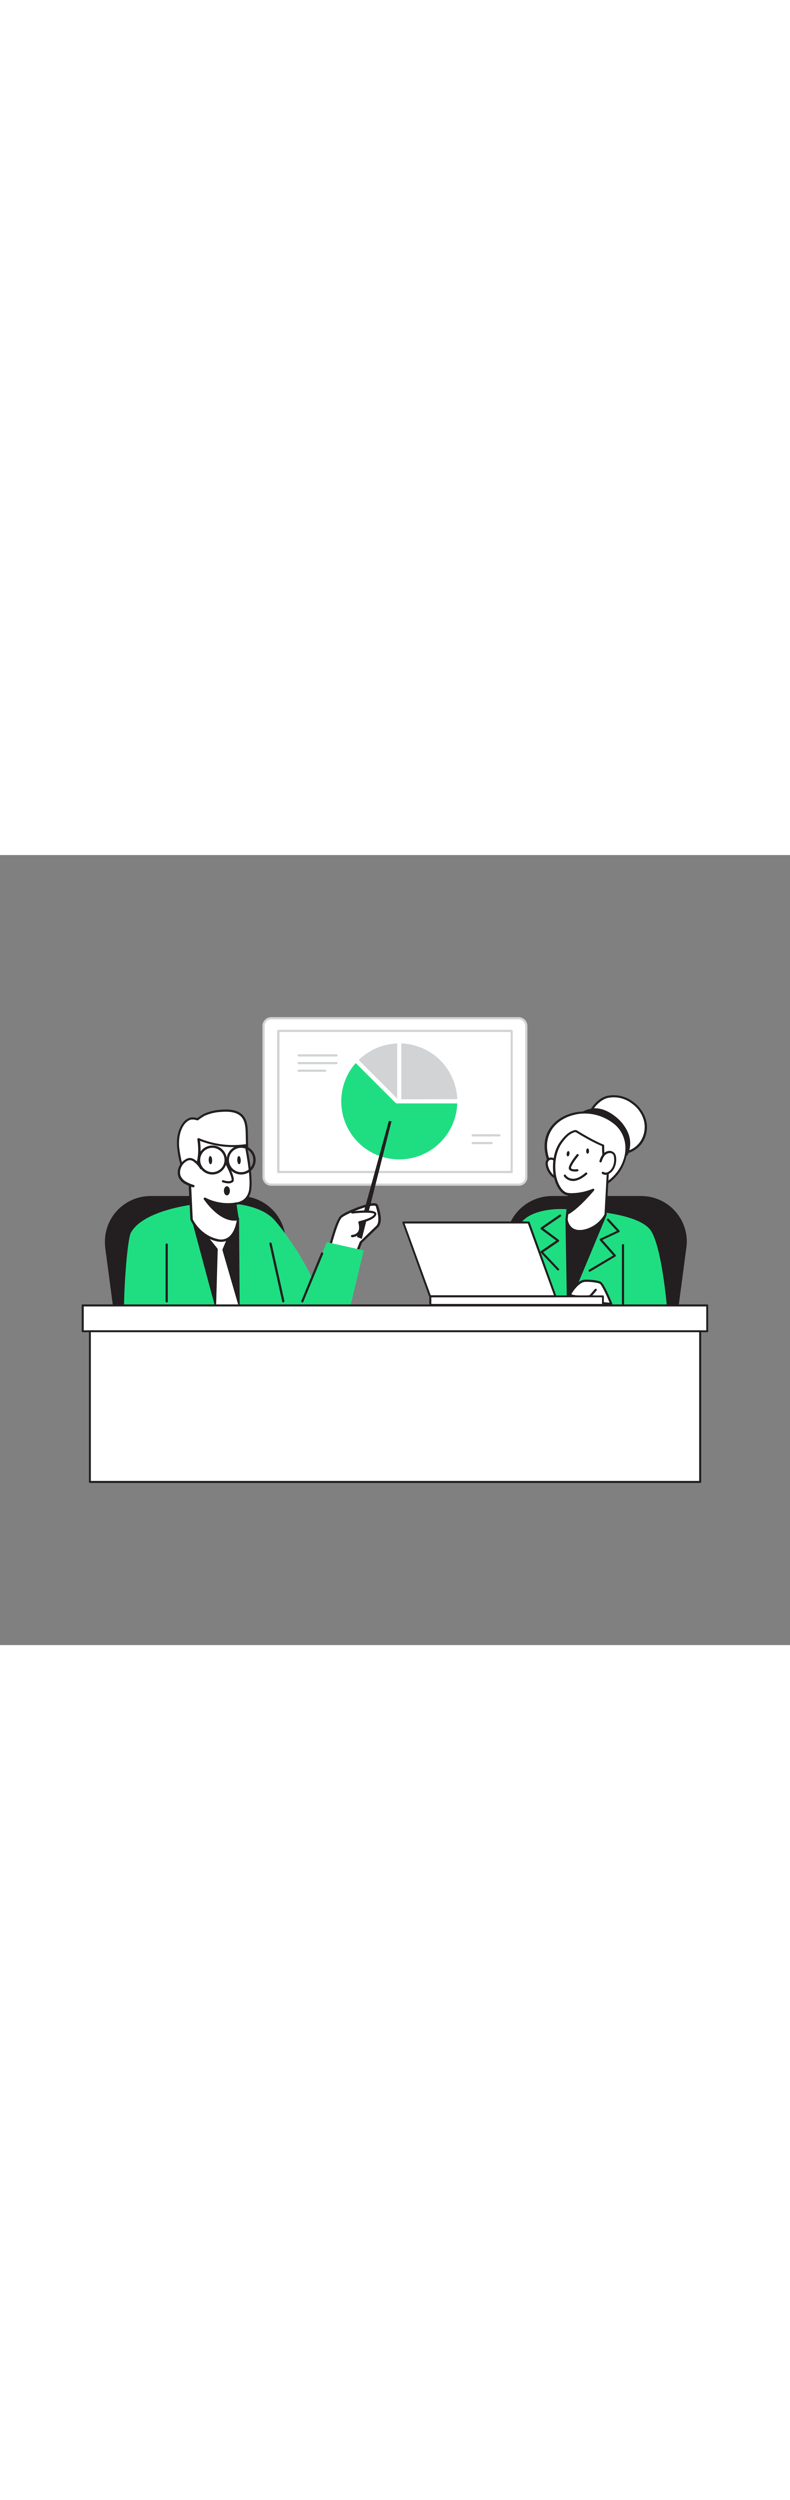 <svg xmlns="http://www.w3.org/2000/svg" xml:space="preserve" id="Layer_1" x="0" y="0" class="illustrations_image" data-imageid="team-presentation-2-81" style="width:158px" version="1.1" viewBox="0 0 500 500"><rect x="0" y="0" width="500" height="500" fill="#808080" stroke="none"/><style>.st0_team-presentation-2-81{fill:#231f20}.st1_team-presentation-2-81{fill:#fff}.st2_team-presentation-2-81{fill:#d1d3d4}.st3_team-presentation-2-81{fill:#68e1fd}</style><path id="Chair_2_team-presentation-2-81" d="M349.3 215.8h56.5c16 0 28.9 13 28.9 28.9 0 1.3-.1 2.6-.3 3.8l-9.1 68.6H310.4l10.1-76.2c2-14.3 14.2-25 28.8-25.1" class="st0_team-presentation-2-81"/><path id="Chair_1_team-presentation-2-81" d="M151.9 215.8H95.3c-16 0-29 13-28.9 29.1 0 1.2.1 2.5.2 3.7l9.1 68.6h115L180.6 241c-2-14.4-14.2-25.1-28.7-25.2" class="st0_team-presentation-2-81"/><g id="Screen_team-presentation-2-81"><path d="M171.6 103.3h156.8c2.7 0 4.8 2.2 4.8 4.8v95.7c0 2.7-2.2 4.8-4.8 4.8H171.6c-2.7 0-4.8-2.2-4.8-4.8v-95.7c0-2.7 2.2-4.8 4.8-4.8" class="st1_team-presentation-2-81"/><path d="M328.4 209.3H171.6c-3 0-5.5-2.5-5.5-5.5v-95.7c0-3 2.5-5.5 5.5-5.5h156.7c3 0 5.5 2.5 5.5 5.5v95.7c.1 3-2.4 5.5-5.4 5.5M171.6 104c-2.3 0-4.1 1.8-4.1 4.1v95.7c0 2.3 1.8 4.1 4.1 4.1h156.7c2.3 0 4.1-1.8 4.1-4.1v-95.7c0-2.3-1.8-4.1-4.1-4.1z" class="st2_team-presentation-2-81"/><path d="M323.9 201.3H176.1c-.4 0-.7-.3-.7-.7v-89.3c0-.4.3-.7.7-.7h147.7c.4 0 .7.3.7.7v89.3c0 .4-.3.7-.6.7m-147-1.4h146.3V112H176.9z" class="st2_team-presentation-2-81"/></g><g id="Character_Female_team-presentation-2-81"><path d="M384.5 153c5.5-1.3 11.5.4 16 3.8 3.7 2.7 6.4 6.6 7.6 11 1.3 5 .3 10.3-2.7 14.4-3.1 4.1-8 6.5-13.1 6.4-5.3-.2-10.2-3.2-13.5-7.4-2.4-3-5.7-7.9-6.3-11.8-.9-6.8 5.6-14.9 12-16.4" class="st1_team-presentation-2-81"/><path d="M392.9 189.4h-.6c-5.1-.2-10.3-3-14-7.6-2.1-2.7-5.8-7.8-6.4-12.1-1.1-7.5 5.9-15.8 12.5-17.3 5.9-1.2 11.9.3 16.6 4 3.8 2.8 6.6 6.8 7.9 11.3 1.4 5.2.3 10.7-2.8 15-3.2 4.1-8 6.6-13.2 6.7m-8.2-35.7c-5.8 1.4-12.4 9-11.4 15.7.6 4.1 4.5 9.4 6.1 11.4 3.4 4.3 8.2 6.9 12.9 7.1 4.9.1 9.6-2.1 12.6-6.1 2.9-4 3.8-9.1 2.6-13.8-1.2-4.3-3.8-8-7.4-10.6-4.3-3.4-9.9-4.8-15.4-3.7" class="st0_team-presentation-2-81"/><path d="M388.6 165.7c3.7 2.7 6.6 6.4 8.4 10.6 1.8 4.3 1.6 9.1-.4 13.3-.6-3.5-3.3-6.1-5.9-8.5-3.3-3.3-6.9-6.2-10.7-8.8-1.9-1.2-4-2.2-6.1-2.9-1.7-.6-5.1-.7-6.2-2.3-2.4-3.5 4.6-5.5 7.1-5.9 5-.7 9.9 1.6 13.8 4.5" class="st0_team-presentation-2-81"/><path d="M396.6 190.3h-.1c-.3 0-.5-.3-.6-.6-.5-3.1-2.9-5.5-5.6-8.1-3.2-3.2-6.8-6.2-10.6-8.7-1.9-1.2-3.9-2.2-6-2.9-.6-.2-1.1-.3-1.7-.4-1.9-.4-4-.8-4.9-2.2-.6-.8-.8-1.9-.4-2.9 1.1-2.6 6.2-3.8 8-4.1 5.7-.8 10.9 2.1 14.3 4.7 3.8 2.8 6.8 6.6 8.6 10.9 1.8 4.5 1.7 9.5-.4 13.9-.1.3-.3.4-.6.4m-20-28.5c-.6 0-1.2 0-1.8.1-2 .3-6.2 1.5-6.9 3.3-.2.5-.1 1.1.3 1.5.6.9 2.5 1.3 4 1.6.6.1 1.2.3 1.9.4q3.3 1.05 6.3 3c3.9 2.6 7.5 5.6 10.8 8.9 1.9 1.8 4.3 4.1 5.5 7 1.1-3.6 1-7.5-.4-11-1.7-4.1-4.6-7.7-8.2-10.3-2.8-2.2-6.9-4.5-11.5-4.5" class="st0_team-presentation-2-81"/><path d="M303.4 290.7c6.2-20.6 15.2-40.2 26.7-58.3 4.3-5.7 16.9-10.1 34.7-7.7 0 0 39.7.8 47.4 13.4 4.4 7.3 8.2 26.6 10.6 55.3 0 0-122.3-2.3-119.4-2.7" class="st3_team-presentation-2-81 targetColor" style="fill:#1fde82"/><path d="m358.6 230.6.9 54.2 23.8-57.2z" class="st0_team-presentation-2-81"/><path d="M359.5 285.5h-.1c-.3-.1-.6-.3-.6-.7l-.9-54.2c0-.4.3-.7.6-.7l24.7-3c.2 0 .5.1.6.3s.2.5.1.7L360.1 285c-.1.3-.3.5-.6.5m-.2-54.3.8 50.2 22.1-52.9z" class="st0_team-presentation-2-81"/><path d="M347.1 176.2c6.2-14.1 28.5-18.5 42.7-5.9 6.3 5.6 8.1 14.1 5.6 22.1-2.4 7.8-8.1 14.1-15.6 17.3-7.6 3.1-16.1 2.1-22.8-2.6-3.7-2.9-6.7-6.7-8.6-11-3.7-7.7-3.7-14.5-1.3-19.9" class="st1_team-presentation-2-81"/><path d="M370.8 212.3c-5.1 0-10.1-1.5-14.2-4.5-3.8-3-6.9-6.8-8.9-11.2-3.5-7.4-4-14.6-1.4-20.6 2.9-6.5 9.1-11.2 17.1-13 9.5-2.1 19.4.5 26.7 6.9 6.3 5.5 8.5 14.3 5.8 22.9-2.4 8-8.3 14.5-16 17.8-2.8 1.1-5.9 1.7-9.1 1.7m-.7-48.7c-2.1 0-4.2.2-6.2.7-7.6 1.7-13.5 6.1-16.1 12.2-2.5 5.6-2 12.4 1.3 19.4 1.9 4.2 4.8 7.9 8.4 10.7 6.5 4.5 14.8 5.5 22.1 2.5 7.3-3.1 12.9-9.3 15.2-16.9 2.5-8 .4-16.2-5.4-21.4-5.4-4.6-12.2-7.2-19.3-7.2m-23 12.6" class="st0_team-presentation-2-81"/><path d="M353.1 196.7c-.4-1.3-1-2.5-1.9-3.5s-2.4-1.4-3.7-.9c-.9.5-1.5 1.5-1.5 2.5-.1 1 .1 2 .5 3 .6 1.8 1.6 3.4 2.9 4.8 1.4 1.3 3.2 2.1 5.1 2" class="st1_team-presentation-2-81"/><path d="M354.1 205.3c-1.9 0-3.8-.8-5.2-2.2s-2.5-3.1-3.1-5.1c-.4-1-.6-2.2-.5-3.3.1-1.3.8-2.4 1.9-3 1.6-.6 3.3-.2 4.5 1 .9 1.1 1.6 2.4 2.1 3.8.1.4 0 .8-.4.9s-.8-.1-.9-.4q-.45-1.8-1.8-3.3c-.7-.8-1.8-1.1-2.8-.7-.7.4-1.1 1.1-1.2 1.9 0 .9.1 1.8.5 2.7.5 1.7 1.5 3.2 2.7 4.5 1.2 1.2 2.9 1.9 4.6 1.8.4 0 .7.3.8.6 0 .4-.3.7-.6.7z" class="st0_team-presentation-2-81"/><path d="m360.2 214.6-1.6 16s.8 9.1 10.7 7.3c6-1.1 11.1-4.9 14-10.2l1.5-27.7c.1-1.4-1.5-3.4-2-4.7-1.3-3.7-1.2-11.4-1.2-11.4s-4.9-1.6-17.2-9.2c-3.9.5-6.8 3.8-9.1 6.9-4.2 5.6-5.2 13.9-4.3 20.6.7 4.4 3.7 12.5 9.2 12.4" class="st1_team-presentation-2-81"/><path d="M366.9 238.8c-2 .1-3.9-.5-5.5-1.7-1.9-1.6-3.2-3.9-3.5-6.4l1.5-15.3c-5.3-.6-8.4-8.2-9.1-13.1-.9-6.2-.2-15.1 4.4-21.1 2.4-3.2 5.5-6.6 9.6-7.2.2 0 .3 0 .5.1 12.1 7.4 17 9.1 17.1 9.1.3.1.5.4.5.7 0 .1-.1 7.6 1.1 11.1.2.5.5 1 .7 1.5.7 1 1.1 2.2 1.2 3.5 0 0 0 .5-1.5 27.7 0 .1 0 .2-.1.3-3 5.6-8.3 9.5-14.5 10.6-.7.1-1.6.2-2.4.2m-7.6-8.2c.3 2.1 1.3 4 2.9 5.3 1.7 1.3 4.1 1.7 7 1.2 5.7-1.1 10.6-4.7 13.4-9.7.1-2.1 1.5-27.4 1.5-27.6-.2-1-.5-1.9-1.1-2.8-.3-.5-.6-1.1-.8-1.7-1.1-3.3-1.2-9.3-1.2-11.1-1.5-.6-6.6-2.7-16.7-8.9-3.5.6-6.2 3.6-8.4 6.6-4.3 5.8-5 14.1-4.1 20.1.5 3.9 3.3 11.9 8.4 11.9h.1c.4 0 .7.3.7.7v.1z" class="st0_team-presentation-2-81"/><path d="M365.5 190s-5.9 7.2-4.8 8.6 4.6.9 4.6.9" class="st1_team-presentation-2-81"/><path d="M363.9 200.3c-1.2 0-2.9-.2-3.7-1.3-1.2-1.6 2.5-6.7 4.8-9.5.2-.3.7-.4 1-.1.3.2.4.7.1 1-2.8 3.4-5 7-4.7 7.8.6.8 2.7.8 3.9.6.4-.1.7.2.8.6s-.2.7-.6.8c-.6.1-1.1.1-1.6.1" class="st0_team-presentation-2-81"/><ellipse cx="359.5" cy="189.1" class="st0_team-presentation-2-81" rx="1.7" ry=".9" transform="rotate(-82.38 359.486 189.045)"/><ellipse cx="371.9" cy="187.4" class="st0_team-presentation-2-81" rx="1.7" ry=".9" transform="rotate(-89.33 371.876 187.367)scale(1)"/><path d="M380.2 193.8c.4-1.4 1-2.6 1.8-3.8 1-1.3 2.5-2.1 4.1-2.1 1 0 1.9.5 2.5 1.4.4.6.6 1.2.6 1.9.5 3.6-.6 8.2-4 10-1.1.7-2.6.8-3.8.1" class="st1_team-presentation-2-81"/><path d="M383.2 202.4c-.7 0-1.5-.2-2.1-.7-.3-.2-.4-.7-.1-1 .2-.3.7-.4 1-.1.9.5 2.1.5 3-.1 3-1.7 4.1-5.9 3.6-9.3-.1-.6-.2-1.1-.5-1.6-.5-.6-1.2-1-2-1-1.4 0-2.7.7-3.6 1.8-.8 1.1-1.3 2.3-1.7 3.6-.1.4-.5.6-.9.5s-.6-.5-.5-.9c.4-1.4 1-2.8 1.9-4 1.1-1.5 2.9-2.4 4.7-2.4 1.2.1 2.4.7 3.1 1.7.4.6.7 1.3.8 2.1.6 3.8-.8 8.7-4.4 10.7-.6.4-1.4.7-2.3.7M330.1 288.8c-.4 0-.7-.3-.7-.7 0-1.2 6-33.4 7.2-39.8.1-.4.4-.6.8-.6.4.1.6.4.6.8-2.9 15.3-7.2 38.5-7.2 39.6 0 .5-.3.7-.7.7M394.3 291.4c-.4 0-.7-.3-.7-.7v-43.8c0-.4.3-.7.7-.7s.7.3.7.7v43.8c0 .4-.3.7-.7.7M360.2 214.6c5.2.1 10.4-.9 15.2-2.8 0 0-9 10.9-16 14.9z" class="st0_team-presentation-2-81"/><path d="M359.5 227.4c-.4 0-.7-.3-.7-.7l.7-12c0-.4.3-.7.7-.7h.1c5.1.1 10.2-.8 14.9-2.8.3-.1.6 0 .8.2q.3.45 0 .9c-.4.4-9.1 11-16.1 15-.2 0-.3.1-.4.1m1.4-12-.6 10c4.7-3.1 10.1-8.8 12.8-11.9-4 1.2-8.1 1.9-12.2 1.9M353.2 262.9c-.2 0-.4-.1-.5-.2l-10.4-11c-.1-.1-.2-.3-.2-.6 0-.2.1-.4.3-.5l9.6-6.6-9.6-7.1c-.2-.1-.3-.4-.3-.6q0-.3.3-.6l11.7-8.1c.3-.2.8-.1 1 .2s.1.8-.2 1l-10.9 7.5 9.6 7.2q.3.15.3.6 0 .3-.3.6l-9.8 6.7 9.9 10.4c.3.3.3.7 0 1-.1.1-.3.1-.5.1M373.2 263.7c-.2 0-.5-.1-.6-.3-.2-.3-.1-.8.2-1h.1l15.2-9-8.4-9.5c-.1-.2-.2-.4-.2-.6s.2-.4.4-.5l10.5-4.9-6.1-6.6c-.3-.3-.3-.7 0-1s.7-.3 1 0l6.7 7.3c.2.2.2.4.2.6s-.2.4-.4.5l-10.5 4.9 8.3 9.4c.1.2.2.4.2.6s-.2.4-.3.5l-15.9 9.5c-.2 0-.3.1-.4.1M362.7 206.3c-.4 0-.7 0-1.1-.1-1.9-.3-3.6-1.3-4.7-2.9-.2-.3-.1-.8.2-1s.8-.1 1 .2v.1c.9 1.2 2.2 2 3.7 2.2 2.5.4 5.5-.9 8.7-3.7.3-.3.7-.3 1 0s.3.7 0 1l-.1.1c-3.1 2.7-6.1 4.1-8.7 4.1" class="st0_team-presentation-2-81"/><path d="M386.9 284.1s-4.9-12.5-7-13.4-8-1.5-10.2-1.2c-4 .6-8.5 7-8.9 8.6-.3 1.2 10.5 2.1 13.2.7l.9 4.2z" class="st1_team-presentation-2-81"/><path d="m386.9 284.8-12.1-1c-.3 0-.6-.3-.6-.6l-.7-3.5c-3.4.9-11.5.3-13-.8-.3-.2-.5-.6-.4-1 .4-1.9 5.1-8.5 9.4-9.1 2.2-.3 8.3.1 10.6 1.2s6.5 11.7 7.4 13.8c.1.2.1.5-.1.7-.1.2-.3.3-.5.3m-11.5-2.4 10.4.9c-2.3-5.7-5.2-11.5-6.2-12-1.9-.9-7.7-1.4-9.8-1.1-3.4.5-7.4 6-8.2 7.8 1.6.8 9.9 1.3 12.1.3q.3-.15.6 0c.2.1.3.3.4.5z" class="st0_team-presentation-2-81"/><path d="m377.1 275.2-3.1 3.6" style="fill:none"/><path d="M374 279.5c-.2 0-.3-.1-.5-.2-.3-.2-.3-.7-.1-1l3.1-3.6c.3-.3.7-.3 1-.1.3.3.3.7.1 1l-3.1 3.6c-.1.2-.3.3-.5.3" class="st0_team-presentation-2-81"/></g><g id="Pie_Chart_team-presentation-2-81"><path d="m225.5 132 24.8 24.8c.3.3.6.4 1 .4h38.1c-.7 20.3-17.7 36.1-38 35.4s-36.1-17.7-35.4-38c.3-8.5 3.5-16.6 9.1-22.9z" class="st3_team-presentation-2-81 targetColor" style="fill:#1fde82"/><path d="M254 119.2v35.4h.4l34.3-.1c.8 0 .8 0 .7-.8-.9-13.7-9.3-25.9-21.9-31.4-3.8-1.6-7.8-2.7-11.9-3zM251.4 154.1v-34.9c-4.1.2-8.2 1.1-12 2.5-4.6 1.8-8.8 4.6-12.4 8z" class="st2_team-presentation-2-81"/></g><g id="Character_Male_team-presentation-2-81"><path d="M208.7 248.8s4.2-17.3 7.4-19.9 21.4-10.2 22.5-6.9 3.2 10.4 0 13.4-10.1 9.7-10.1 9.7l-7.7 19.5z" class="st1_team-presentation-2-81"/><path d="M220.8 265.2q-.3 0-.6-.3l-12.1-15.8c-.1-.2-.2-.4-.1-.6.4-1.8 4.4-17.6 7.6-20.3 2.8-2.4 18.1-9 22.3-7.7.6.1 1.1.6 1.4 1.2 1.1 3.5 3.4 10.8-.2 14.1-2.9 2.7-9.1 8.8-10 9.6l-7.6 19.3c-.2.3-.4.5-.7.5m-11.4-16.6 11.1 14.5 7.2-18.3c0-.1.1-.2.2-.2.1-.1 6.9-6.8 10.1-9.8 2.9-2.7.7-9.6-.2-12.6 0-.1-.2-.2-.4-.2-3.5-1-18.2 5.1-21 7.4-2.3 2-5.7 14.2-7 19.2" class="st0_team-presentation-2-81"/><path d="M115.8 199.7c-1.1-4.9-2.5-9.7-3-14.7s.2-10.3 3.1-14.4c1.1-1.7 2.7-3 4.6-3.7 1.7-.5 4.6.4 4.6.4 1.4-1 2.8-2 4.3-2.8 3.3-1.4 6.7-2.3 10.3-2.5 5-.5 10.8-.2 14 3.7 2.3 2.9 2.5 6.9 2.6 10.6l.2 9.5" class="st1_team-presentation-2-81"/><path d="M115.8 200.5c-.3 0-.6-.2-.7-.6-.3-1.3-.6-2.5-.9-3.8-1-3.6-1.7-7.3-2.1-11-.4-4.1-.1-10.1 3.2-14.9 1.2-1.9 2.9-3.3 5-4 1.5-.3 3.1-.2 4.6.3 1.3-1 2.7-1.9 4.1-2.7 3.3-1.5 6.9-2.4 10.5-2.6 7.1-.7 11.9.6 14.6 3.9 2.6 3.2 2.7 7.7 2.8 11l.2 9.5c0 .4-.3.7-.7.7s-.7-.3-.7-.7l-.2-9.5c-.1-3.9-.4-7.5-2.5-10.1-2.4-2.9-6.8-4-13.4-3.4-3.5.2-6.8 1-10 2.4-1.5.8-2.9 1.8-4.2 2.8-.2.1-.4.2-.7.1-1.3-.5-2.7-.6-4.1-.4-1.7.6-3.2 1.9-4.2 3.4-3 4.4-3.3 10-3 13.9.4 3.6 1.1 7.2 2 10.8.3 1.3.6 2.6.9 3.8.1.4-.2.8-.5.9zM178.8 285.4c-5.5-25.6-19.1-55.6-21.5-56.7-5.9-2.7-37.1-5.7-44.1 6.3-2.2 3.8-.9 28.6 1.9 50.4z" class="st0_team-presentation-2-81"/><path d="m145.5 240.6-4 9.3 10.3 35.5H136l1.1-35.9-9.9-12.2z" class="st1_team-presentation-2-81"/><path d="M151.8 286.2H136c-.2 0-.4-.1-.5-.2s-.2-.3-.2-.5l1-35.7-9.7-12c-.2-.2-.2-.6-.1-.8.2-.3.5-.4.8-.3l18.2 3.3c.2 0 .4.2.5.4q.15.3 0 .6l-3.8 9.2 10.2 35.3c.1.2 0 .5-.1.6-.1 0-.3.1-.5.1m-15-1.5h14l-10-34.6v-.5l3.6-8.5-15.4-2.8 8.6 10.7c.1.1.2.3.2.5z" class="st0_team-presentation-2-81"/><path d="m136 285.4-14.7-54.8 30-1.1.4 55.8h52.7c-7.7-26.1-27.1-50.4-30.8-54.4-13.8-15-49.2-10-49.2-10s-33.5 3.3-41.6 18.2c-2 3.8-4.1 29.9-4.3 46.1z" class="st3_team-presentation-2-81 targetColor" style="fill:#1fde82"/><path d="m149 220.7 1.6 10.5s-1.6 15.2-13.2 12.6-16.1-13.1-16.1-13.1l-1.5-27.6s8.5-4.6 5.8-23.1c9.4 4 19.8 5.3 29.9 3.9 0 0 4.1 19 2.8 28s-9.3 8.8-9.3 8.8" class="st1_team-presentation-2-81"/><path d="M140 244.8c-.9 0-1.9-.1-2.8-.3-11.7-2.7-16.4-13-16.6-13.5 0-.1-.1-.2-.1-.2l-1.4-27.7c0-.3.1-.5.4-.7.1 0 8-4.7 5.4-22.4 0-.3.1-.5.3-.7s.5-.2.7-.1c9.3 3.9 19.5 5.2 29.5 3.8.4 0 .7.2.8.6.2.8 4.1 19.3 2.8 28.2-1.1 7.7-7.1 9.2-9.3 9.5l1.5 9.7v.2c0 .3-.9 8.3-6 11.9-1.4 1.1-3.3 1.7-5.2 1.7m-18-14.3c.5 1.1 5.2 10.1 15.6 12.5 2.4.7 4.9.3 6.9-1.1 4.2-3 5.2-9.9 5.4-10.8l-1.6-10.4c0-.2 0-.4.2-.6.1-.2.3-.3.5-.2.3 0 7.5-.2 8.7-8.4 1.1-7.8-2-23.6-2.7-27.1-9.6 1.2-19.4 0-28.4-3.5 1.9 15.7-4.3 21.2-5.9 22.3z" class="st0_team-presentation-2-81"/><path d="M143.1 194.9s5.5 10 3.8 11.6-5.8 0-5.8 0" class="st1_team-presentation-2-81"/><path d="M144.6 207.8c-1.3 0-2.5-.3-3.7-.7-.4-.1-.6-.5-.4-.9s.5-.6.9-.4c1 .4 4 1.1 5.1.1.6-.7-1.3-5.8-4-10.7-.2-.3-.1-.8.2-1h.1c.3-.2.7-.1 1 .2v.1c1.7 3.2 5.5 10.7 3.7 12.4-.9.6-1.9 1-2.9.9" class="st0_team-presentation-2-81"/><ellipse cx="133.2" cy="193.1" class="st0_team-presentation-2-81" rx="1.1" ry="2.6" transform="matrix(.999 -.042 .042 .999 -8.002 5.773)"/><ellipse cx="151.3" cy="193.1" class="st0_team-presentation-2-81" rx="1.1" ry="2.6" transform="matrix(.999 -.042 .042 .999 -7.986 6.534)"/><path d="M127.2 198.2c-1-1.7-2.4-3.3-4-4.5-.8-.7-1.9-1.2-3-1.3-.9 0-1.8.3-2.5.8-2.3 1.3-3.9 3.6-4.4 6.2-.2 1.2-.2 2.4.1 3.6.7 1.8 1.9 3.3 3.6 4.3s3.4 1.7 5.2 2.3" class="st1_team-presentation-2-81"/><path d="M122.3 210.3h-.2c-1.9-.6-3.7-1.4-5.4-2.3-1.8-1.1-3.2-2.7-3.9-4.7-.4-1.3-.4-2.7-.2-4 .6-2.8 2.3-5.3 4.8-6.7.9-.6 1.9-.9 2.9-.9 1.2.1 2.4.6 3.4 1.4 1.7 1.3 3.1 2.9 4.2 4.7.2.3.1.8-.3 1-.3.2-.8.1-1-.3-1-1.7-2.3-3.1-3.8-4.3-.7-.6-1.6-1-2.5-1.1q-1.2 0-2.1.6c-2.1 1.2-3.6 3.3-4.1 5.7-.2 1.1-.2 2.2.1 3.3.6 1.6 1.8 3 3.3 3.9 1.6.9 3.3 1.7 5.1 2.2.4.1.6.5.5.9s-.4.6-.8.6M105.5 283.2c-.4 0-.7-.3-.7-.7v-36c0-.4.3-.7.7-.7s.7.3.7.7v36c0 .3-.3.7-.7.7M149 220.7c-6.6 1-13.4-.1-19.3-3.2 0 0 9.9 15.1 20.8 13z" class="st0_team-presentation-2-81"/><path d="M148.3 231.4c-10.3 0-18.9-13-19.3-13.5-.2-.3-.2-.6.1-.9.2-.2.6-.3.8-.2 5.8 3 12.4 4.1 18.9 3.2.2 0 .4 0 .5.1.2.1.3.3.3.5l1.5 9.8c.1.4-.2.7-.6.8-.6.1-1.4.2-2.2.2m-16.5-12.2c3.1 3.9 10.2 11.6 17.9 10.7l-1.3-8.4c-5.6.7-11.4-.1-16.6-2.3" class="st0_team-presentation-2-81"/><ellipse cx="143.6" cy="212.5" class="st0_team-presentation-2-81" rx="1.9" ry="2.9"/><path d="m190.3 285.4 16.5-40.4 23.4 5.2-8.4 35.2z" class="st3_team-presentation-2-81 targetColor" style="fill:#1fde82"/><path d="M191.4 283.2c-.1 0-.2 0-.3-.1-.4-.1-.5-.6-.4-.9l12.5-30.3c.1-.4.6-.5.9-.4.4.1.6.6.4.9v.1L192 282.7c-.1.3-.3.4-.6.5M179.3 283.2c-.3 0-.6-.2-.7-.6l-8.1-36.5c-.1-.4.2-.8.5-.9.4-.1.8.2.9.5l8.1 36.5c.1.4-.2.8-.5.9zM134.4 202.2c-5.1 0-9.2-4.1-9.2-9.2s4.1-9.2 9.2-9.2 9.2 4.1 9.2 9.2c-.1 5.1-4.2 9.2-9.2 9.2m0-16.9c-4.3 0-7.7 3.5-7.7 7.7 0 4.3 3.5 7.7 7.7 7.7 4.3 0 7.7-3.5 7.7-7.7s-3.5-7.7-7.7-7.7" class="st0_team-presentation-2-81"/><path d="M152.6 202.2c-5.1 0-9.2-4.1-9.2-9.2s4.1-9.2 9.2-9.2 9.2 4.1 9.2 9.2-4.1 9.2-9.2 9.2m0-16.9c-4.3 0-7.7 3.5-7.7 7.7s3.5 7.7 7.7 7.7c4.3 0 7.7-3.5 7.7-7.7.1-4.2-3.4-7.7-7.7-7.7M225.9 241.7l20.2-73.4 1.7.2-18.8 74.4z" class="st0_team-presentation-2-81"/><path d="M222.9 226.3s15.7-1.8 14.6 1.3-10 4.9-10 4.9 2.8 7.9-4.6 8.7" class="st1_team-presentation-2-81"/><path d="M222.9 241.9c-.4 0-.7-.3-.8-.7s.3-.7.7-.8c1.5 0 2.9-.8 3.8-2 1.4-2.2.2-5.7.2-5.7-.1-.2-.1-.4.1-.6.1-.2.3-.3.5-.4 3.3-.7 8.8-2.5 9.5-4.5-.4-1-6.9-1.1-13.9-.3-.4 0-.7-.2-.8-.6 0-.4.2-.8.6-.8 3.1-.4 13.4-1.4 15.1.8.3.4.4.9.2 1.4-1 2.9-7.4 4.7-9.8 5.2.3 1.3.8 4.1-.6 6.2-1 1.7-2.8 2.7-4.8 2.8" class="st0_team-presentation-2-81"/></g><g id="Line_of_Text_team-presentation-2-81"><path d="M212.9 127.5H189c-.4 0-.7-.3-.7-.7s.3-.7.7-.7h24c.4 0 .7.3.7.7s-.3.7-.8.7M212.9 132.4H189c-.4 0-.7-.3-.7-.7s.3-.7.7-.7h24c.4 0 .7.3.7.7s-.3.7-.8.7q.15 0 0 0M205.8 137.2H189c-.4 0-.7-.3-.7-.7s.3-.7.7-.7h16.8c.4 0 .7.3.7.7s-.3.7-.7.7M316.1 178.1h-16.9c-.4 0-.7-.3-.7-.7s.3-.7.7-.7h16.9c.4 0 .7.3.7.7s-.3.7-.7.7M311.1 183h-11.9c-.4 0-.7-.3-.7-.7s.3-.7.7-.7h11.9c.4 0 .7.3.7.7s-.3.7-.7.7" class="st2_team-presentation-2-81"/></g><g id="Desk_team-presentation-2-81"><path d="M52.3 285h395.3v16.4H52.3z" class="st1_team-presentation-2-81"/><path d="M447.7 302H52.3c-.4 0-.6-.3-.6-.6V285c0-.4.3-.6.6-.6h395.3c.4 0 .6.3.6.6v16.4c.1.3-.2.6-.5.6M53 300.8h394v-15.1H53z" class="st0_team-presentation-2-81"/><path d="M56.9 301.4h386.2v95.4H56.9z" class="st1_team-presentation-2-81"/><path d="M443.1 397.4H56.9c-.4 0-.6-.3-.6-.6v-95.4c0-.4.3-.6.6-.6h386.3c.4 0 .6.3.6.6v95.4c0 .3-.3.6-.7.6m-385.6-1.3h385V302h-385z" class="st0_team-presentation-2-81"/></g><g id="Laptop_team-presentation-2-81"><path d="M272.3 279.2h109.3v5.5H272.3z" class="st1_team-presentation-2-81"/><path d="M381.6 285.4H272.3c-.3 0-.6-.3-.6-.6v-5.5c0-.4.3-.6.6-.6h109.3c.4 0 .6.3.6.6v5.5c0 .3-.3.6-.6.6M273 284.1h108v-4.2H273z" class="st0_team-presentation-2-81"/><path d="M351.5 279.2h-79.4l-16.9-46.7h79.3z" class="st1_team-presentation-2-81"/><path d="M351.5 279.9h-79.3c-.3 0-.5-.2-.6-.4l-16.9-46.7c-.1-.2 0-.4.1-.6s.3-.3.5-.3h79.3c.3 0 .5.2.6.4l16.9 46.7c.1.2 0 .4-.1.6s-.3.3-.5.3m-78.9-1.3h78l-16.5-45.4h-78z" class="st0_team-presentation-2-81"/></g></svg>